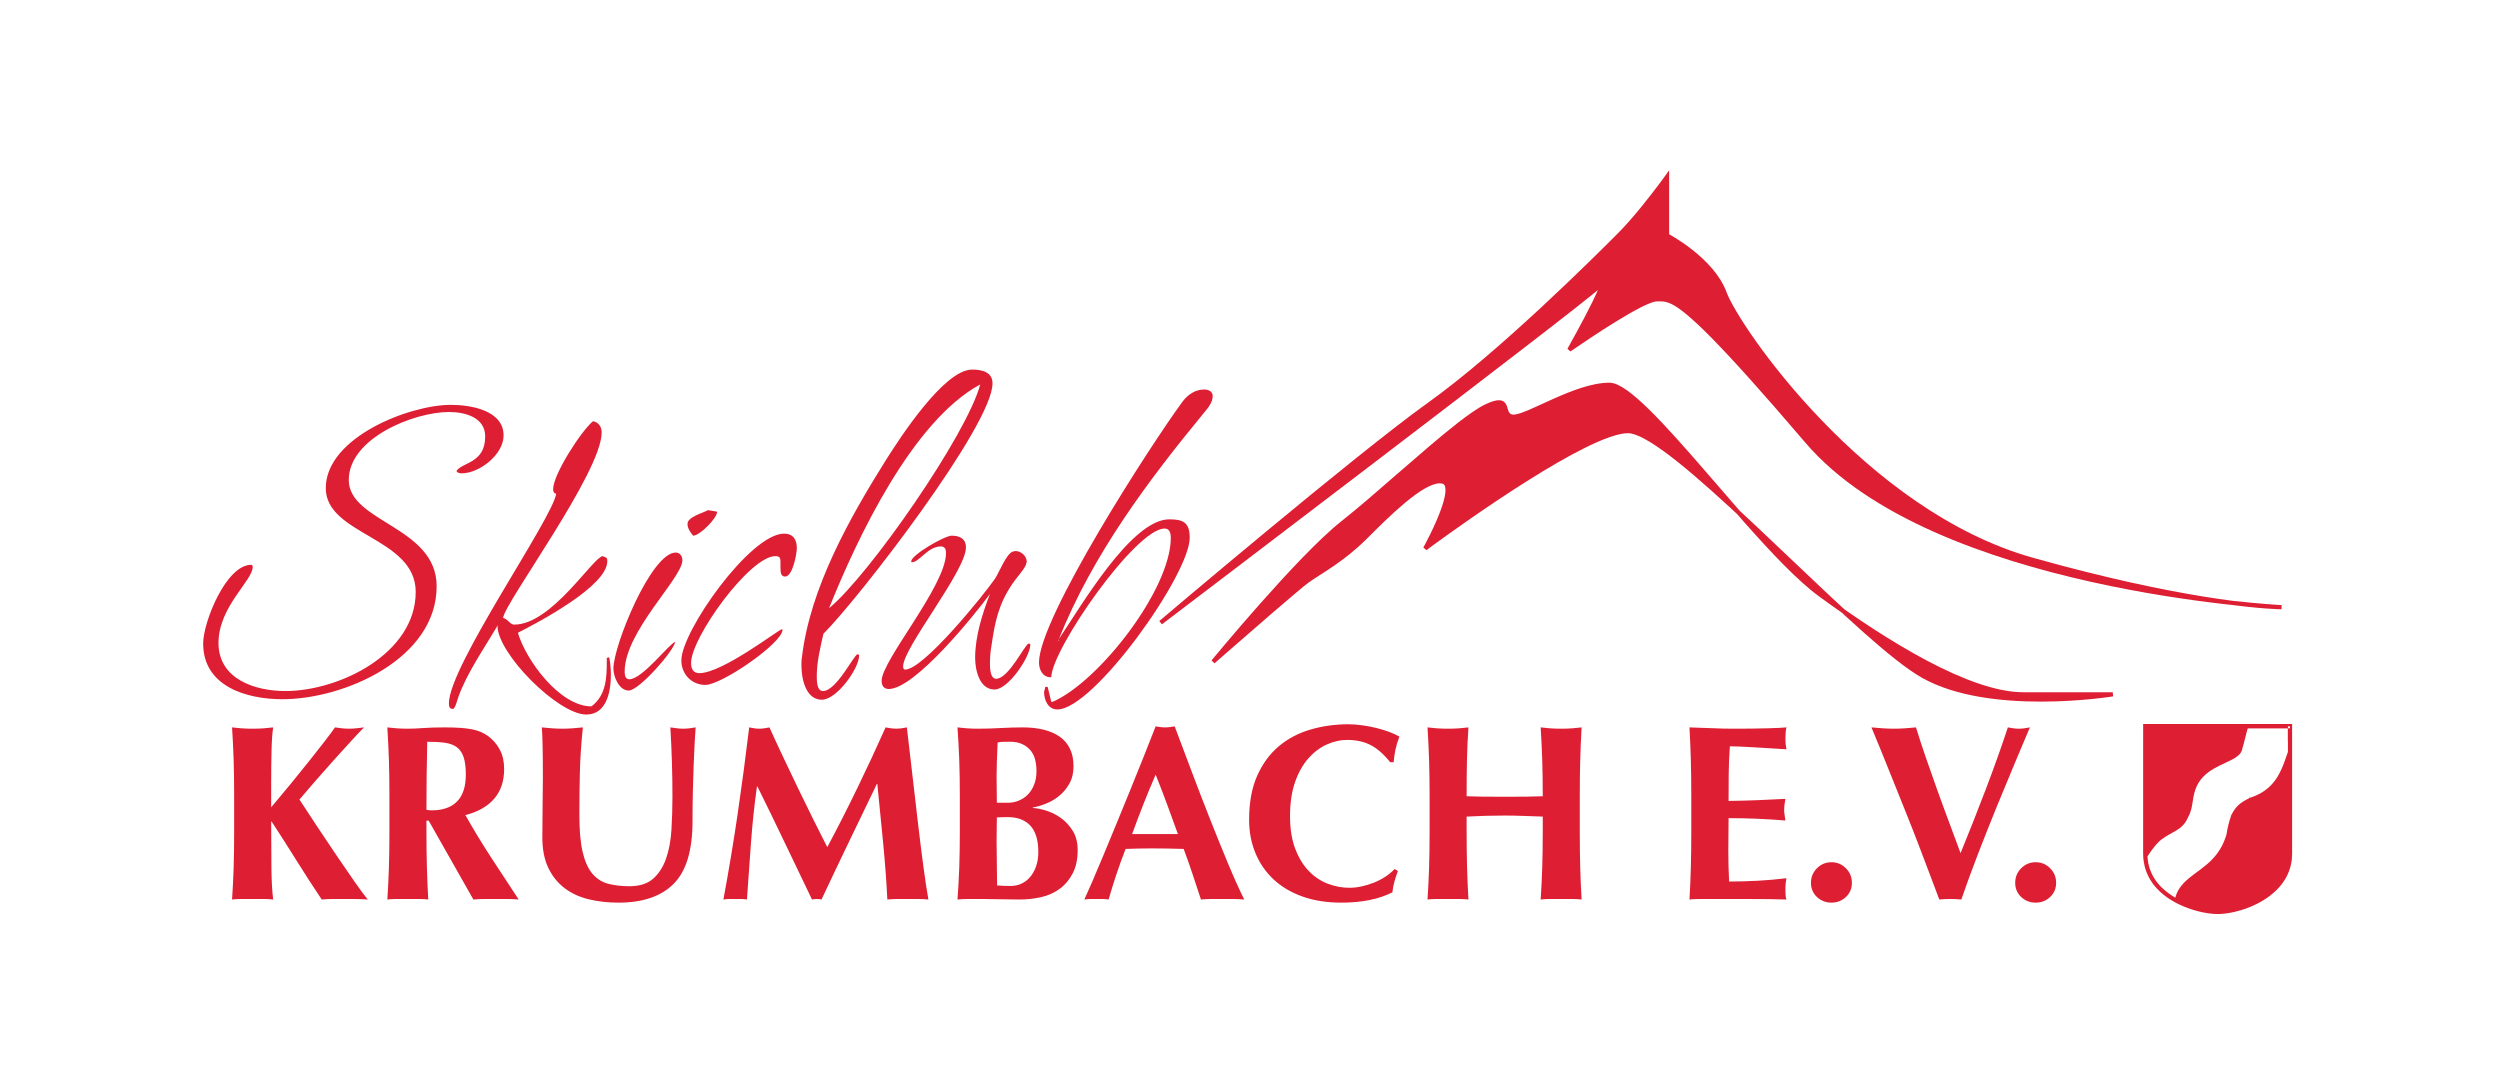 <?xml version="1.0" encoding="UTF-8" standalone="no"?>
<!DOCTYPE svg PUBLIC "-//W3C//DTD SVG 1.1//EN" "http://www.w3.org/Graphics/SVG/1.1/DTD/svg11.dtd">
<svg xmlns="http://www.w3.org/2000/svg" xmlns:xlink="http://www.w3.org/1999/xlink" xmlns:serif="http://www.serif.com/" width="184" height="80" viewBox="0 0 777 338" version="1.1" xml:space="preserve" style="fill-rule:evenodd;clip-rule:evenodd;stroke-linejoin:round;stroke-miterlimit:2;">
    <g id="ArtBoard1" transform="matrix(0.97,0,0,0.562,0,0)">
        <rect x="0" y="0" width="800" height="600" style="fill:none;"/>
        <g transform="matrix(1.338,-3.21535e-18,1.86285e-18,2.31,-126.692,-361.239)">
            <g>
                <path d="M372.616,305.511C372.616,305.511 419.722,265.561 436.984,253.231C454.246,240.901 477.304,217.843 482.479,212.667C487.664,207.484 493.954,198.726 493.954,198.726L493.954,212.785C493.954,212.785 504.799,218.463 507.76,226.6C510.721,234.735 541.052,279.123 581.497,290.472C621.944,301.812 641.176,301.812 641.176,301.812C641.176,301.812 557.828,297.627 527.488,262.114C497.158,226.6 495.187,228.075 491.479,228.075C487.79,228.075 470.518,240.162 470.518,240.162C470.518,240.162 481.004,221.541 477.43,225.114C473.848,228.696 372.616,305.511 372.616,305.511" style="fill:rgb(221,30,51);fill-rule:nonzero;"/>
                <path d="M372.616,305.511L372.94,305.899C372.94,305.899 373.678,305.269 374.992,304.153C384.244,296.35 422.206,264.399 437.272,253.635C454.598,241.26 477.656,218.203 482.84,213.019C488.068,207.79 494.35,199.032 494.359,199.023L493.954,198.726L493.45,198.726L493.45,213.091L493.72,213.235L493.837,213.289C494.414,213.613 497.122,215.124 500.012,217.492C502.9,219.868 505.96,223.089 507.292,226.77C508.066,228.903 510.523,233.196 514.438,238.705C526.156,255.201 550.834,282.372 581.362,290.95C621.844,302.307 641.132,302.317 641.176,302.317L641.204,301.317C641.204,301.317 639.908,301.255 637.576,301.066C629.413,300.428 608.56,298.33 586.456,292.526C564.352,286.72 541.006,277.188 527.866,261.79C513.862,245.391 505.897,236.869 500.992,232.423C498.535,230.2 496.844,228.994 495.512,228.328C494.18,227.661 493.19,227.562 492.316,227.571C492.028,227.571 491.758,227.58 491.479,227.58C490.894,227.58 490.192,227.796 489.337,228.13C486.367,229.317 481.624,232.216 477.583,234.825C473.542,237.436 470.239,239.748 470.239,239.748L470.518,240.162L470.96,240.406C470.96,240.406 472.876,237.003 474.784,233.385C475.747,231.576 476.702,229.713 477.43,228.183C477.79,227.419 478.096,226.734 478.312,226.177C478.42,225.898 478.501,225.654 478.564,225.438C478.627,225.222 478.672,225.042 478.672,224.845C478.672,224.736 478.664,224.61 478.574,224.449C478.528,224.377 478.448,224.286 478.348,224.233C478.258,224.179 478.15,224.161 478.06,224.161C477.799,224.179 477.673,224.269 477.53,224.368C477.385,224.467 477.242,224.593 477.07,224.764C476.89,224.953 476.278,225.466 475.342,226.222C468.322,231.901 442.556,251.638 418.562,269.934C406.556,279.088 395,287.881 386.432,294.388C382.156,297.645 378.628,300.328 376.162,302.192C373.706,304.062 372.32,305.115 372.31,305.115L372.616,305.511L372.922,305.917C372.922,305.917 398.23,286.71 423.98,267.054C436.858,257.226 449.854,247.291 459.844,239.587C464.848,235.734 469.096,232.441 472.202,229.993C473.758,228.769 475.036,227.76 475.972,226.996C476.918,226.231 477.52,225.735 477.781,225.475C477.926,225.33 478.042,225.231 478.105,225.178L478.168,225.141L478.06,224.916L478.06,225.16L478.168,225.141L478.06,224.916L478.06,224.764L477.872,225.114L478.06,225.16L478.06,224.764L477.872,225.114L478.06,224.773L477.682,224.907C477.7,224.953 477.764,225.052 477.872,225.114L478.06,224.773L477.682,224.907L477.934,224.817L477.673,224.854L477.682,224.907L477.934,224.817L477.673,224.854L477.736,224.845L477.673,224.845L477.673,224.854L477.736,224.845L477.673,224.845C477.673,224.863 477.656,224.989 477.601,225.16C477.422,225.817 476.846,227.122 476.098,228.634C474.982,230.92 473.479,233.736 472.255,235.986C471.643,237.111 471.104,238.093 470.708,238.795C470.32,239.497 470.086,239.911 470.086,239.92L470.806,240.567C470.806,240.567 471.076,240.388 471.553,240.054C473.228,238.903 477.466,236.014 481.687,233.421C483.794,232.117 485.89,230.902 487.654,230.002C488.536,229.561 489.337,229.192 489.994,228.949C490.66,228.696 491.191,228.571 491.479,228.58C491.776,228.58 492.056,228.571 492.316,228.571C493.117,228.571 493.855,228.634 495.061,229.227C496.862,230.119 499.642,232.278 504.583,237.282C509.515,242.295 516.616,250.144 527.11,262.437C542.428,280.347 570.932,290.265 595.6,295.765C620.278,301.264 641.14,302.317 641.15,302.317L641.176,301.812L641.176,301.317C641.176,301.317 640.888,301.317 640.294,301.291C636.1,301.138 616.984,299.906 581.632,289.986C561.544,284.361 543.904,270.484 530.936,256.984C524.446,250.243 519.127,243.592 515.248,238.128C511.378,232.674 508.93,228.364 508.228,226.429C506.69,222.208 503.17,218.716 500.056,216.249C496.933,213.783 494.198,212.352 494.18,212.343L493.954,212.785L494.449,212.785L494.449,197.179L493.54,198.438C493.54,198.438 493.154,198.979 492.488,199.878C490.48,202.579 485.98,208.464 482.128,212.308C476.962,217.483 453.896,240.541 436.687,252.825C419.389,265.182 372.302,305.126 372.292,305.134L372.922,305.917L372.616,305.511" style="fill:rgb(221,30,51);fill-rule:nonzero;"/>
                <path d="M385.194,314.885C385.194,314.885 405.787,289.855 416.267,281.592C426.749,273.331 443.889,256.931 450.548,253.725C457.205,250.52 453.753,256.192 457.205,256.192C460.657,256.192 472.002,248.547 480.141,248.547C488.278,248.547 515.158,287.511 530.696,298.856C546.233,310.2 566.211,322.69 579.278,322.69L600.735,322.69C600.735,322.69 571.634,327.463 555.357,318.338C539.08,309.214 495.43,259.644 484.578,259.644C473.73,259.644 435.996,287.757 435.996,287.757C435.996,287.757 444.382,272.714 440.189,271.729C435.996,270.741 427.243,279.497 421.694,285.045C416.145,290.595 410.656,293.424 407.759,295.526C404.861,297.632 385.194,314.885 385.194,314.885" style="fill:rgb(221,30,51);fill-rule:nonzero;"/>
                <path d="M385.194,314.885L385.58,315.203C385.581,315.201 385.9,314.813 386.483,314.114C388.523,311.665 393.769,305.425 399.648,298.899C405.522,292.376 412.044,285.556 416.577,281.984C421.838,277.838 428.743,271.672 435.167,266.142C438.378,263.377 441.468,260.772 444.164,258.664C446.857,256.556 449.169,254.941 450.765,254.175C452.197,253.482 453.127,253.239 453.658,253.243C453.893,253.244 454.045,253.285 454.155,253.339C454.341,253.433 454.464,253.591 454.589,253.88C454.776,254.307 454.871,254.949 455.184,255.555C455.344,255.858 455.577,256.158 455.921,256.369C456.264,256.582 456.695,256.692 457.205,256.692C457.727,256.69 458.317,256.555 459,256.339C461.373,255.58 464.9,253.754 468.743,252.116C472.578,250.477 476.715,249.042 480.141,249.047C480.958,249.036 482.22,249.585 483.724,250.652C486.366,252.511 489.778,255.866 493.587,259.994C499.306,266.188 505.942,274.127 512.426,281.451C518.914,288.778 525.237,295.488 530.401,299.26C538.182,304.941 547.076,310.911 555.679,315.468C564.286,320.023 572.588,323.184 579.278,323.19L600.735,323.19L600.735,322.69L600.654,322.197C600.653,322.197 600.188,322.273 599.329,322.39C596.754,322.739 590.692,323.438 583.516,323.437C574.371,323.442 563.414,322.29 555.602,317.903C551.609,315.667 545.83,310.869 539.293,304.947C529.479,296.063 517.918,284.644 507.786,275.439C502.719,270.836 498.01,266.786 494.04,263.875C492.055,262.42 490.255,261.248 488.675,260.432C487.093,259.619 485.737,259.148 484.578,259.144C483.116,259.146 481.303,259.605 479.202,260.383C471.867,263.11 461.025,269.844 451.974,275.907C442.929,281.968 435.702,287.353 435.697,287.356L435.996,287.757L436.433,288C436.437,287.993 437.784,285.577 439.135,282.606C439.81,281.119 440.487,279.494 440.999,277.954C441.509,276.411 441.861,274.962 441.863,273.774C441.862,273.179 441.776,272.64 441.531,272.18C441.291,271.719 440.851,271.364 440.304,271.242C440.042,271.18 439.771,271.152 439.492,271.152C438.237,271.157 436.846,271.708 435.342,272.572C430.848,275.171 425.292,280.746 421.34,284.691C415.843,290.189 410.423,292.98 407.465,295.122C406.707,295.673 404.944,297.14 402.687,299.059C395.927,304.804 384.865,314.509 384.864,314.51L385.194,314.885L385.524,315.261C385.527,315.259 386.752,314.184 388.641,312.533C391.474,310.057 395.792,306.296 399.672,302.955C401.612,301.286 403.442,299.721 404.922,298.477C406.399,297.234 407.536,296.304 408.053,295.93C410.89,293.868 416.447,291.001 422.047,285.398C424.675,282.771 428.016,279.432 431.232,276.762C432.839,275.427 434.415,274.261 435.842,273.438C437.266,272.612 438.545,272.146 439.492,272.152C439.703,272.152 439.896,272.173 440.075,272.215C440.366,272.291 440.513,272.413 440.65,272.654C440.783,272.895 440.864,273.279 440.863,273.774C440.866,274.763 440.546,276.151 440.05,277.638C439.308,279.874 438.183,282.351 437.245,284.261C436.776,285.216 436.354,286.031 436.05,286.606C435.745,287.181 435.56,287.513 435.559,287.514L436.295,288.158C436.296,288.157 436.882,287.72 437.933,286.953C441.613,284.266 450.969,277.545 460.579,271.502C465.383,268.48 470.252,265.629 474.496,263.54C478.732,261.446 482.381,260.133 484.578,260.144C485.748,260.133 487.582,260.861 489.808,262.219C497.637,266.962 510.417,279.105 522.97,291.039C529.251,297.007 535.484,302.928 541.044,307.86C546.607,312.795 551.484,316.738 555.113,318.775C563.209,323.305 574.287,324.434 583.516,324.437C593.17,324.437 600.799,323.186 600.816,323.184L600.735,322.19L579.278,322.19C572.901,322.197 564.681,319.111 556.148,314.585C547.611,310.062 538.747,304.115 530.991,298.454C523.314,292.855 512.696,280.278 503.021,269.119C498.179,263.537 493.566,258.306 489.638,254.455C487.673,252.529 485.88,250.948 484.3,249.835C482.715,248.727 481.357,248.058 480.141,248.047C475.919,248.054 471.017,249.998 466.712,251.913C464.562,252.872 462.565,253.827 460.904,254.537C460.074,254.892 459.328,255.186 458.696,255.387C458.066,255.589 457.546,255.693 457.205,255.692C456.634,255.682 456.417,255.538 456.229,255.329C456.089,255.167 455.978,254.926 455.882,254.632C455.732,254.192 455.632,253.654 455.342,253.154C455.196,252.905 454.988,252.664 454.698,252.497C454.409,252.328 454.057,252.243 453.658,252.243C452.853,252.248 451.831,252.555 450.331,253.274C448.597,254.111 446.269,255.749 443.548,257.876C435.4,264.251 423.792,275.025 415.958,281.199C410.659,285.379 402.895,293.705 396.426,301.006C389.961,308.304 384.81,314.565 384.808,314.567L385.524,315.261L385.194,314.885" style="fill:rgb(221,30,51);fill-rule:nonzero;"/>
            </g>
            <g transform="matrix(0.77,1.0726e-18,-1.0726e-18,0.77,90.138,155.936)">
                <path d="M718.887,225.867L718.924,225.867L718.924,266.167C718.923,267.31 718.805,268.452 718.557,269.568C718.25,270.949 717.744,272.283 717.065,273.524C716.45,274.647 715.695,275.691 714.841,276.644C713.991,277.593 713.043,278.451 712.031,279.224C710.757,280.196 709.383,281.032 707.952,281.751C706.827,282.315 705.666,282.807 704.481,283.229C703.377,283.621 702.251,283.953 701.11,284.22C700.21,284.431 699.3,284.601 698.384,284.722C697.603,284.825 696.817,284.893 696.029,284.911C694.993,284.934 693.958,284.846 692.933,284.701C691.745,284.534 690.567,284.288 689.408,283.981C688.458,283.729 687.519,283.436 686.595,283.101C684.623,282.387 682.713,281.482 680.944,280.353C679.491,279.425 678.133,278.341 676.951,277.084C675.957,276.028 675.089,274.85 674.406,273.57C674.306,273.382 674.209,273.191 674.117,272.999C673.595,271.927 673.187,270.769 672.922,269.525C672.955,269.652 672.99,269.778 673.025,269.903C672.956,269.61 672.896,269.316 672.845,269.019L672.824,269.025C672.657,268.094 672.568,267.116 672.569,266.092C672.569,251.149 672.577,226.442 672.577,226.442L672.577,225.795L718.887,225.795L718.887,225.867ZM706.037,227.165L705.121,227.165C704.612,228.767 704.205,230.844 703.422,233.531L703.413,233.56L703.406,233.592C703.206,234.651 702.513,235.433 701.379,236.19C699.688,237.318 697.118,238.219 694.679,239.621C692.242,241.021 689.897,242.992 688.792,246.291C688.224,247.982 688.085,249.421 687.853,250.792C687.62,252.17 687.307,253.492 686.408,255.114L686.396,255.134L686.386,255.156C685.514,257.029 684.39,257.983 682.997,258.85C681.609,259.712 679.943,260.438 678.22,261.759C677.314,262.459 676.329,263.591 675.375,264.868C674.868,265.55 674.374,266.271 673.923,266.985C674.072,269.917 675.012,272.356 676.443,274.412C677.887,276.483 679.841,278.157 681.996,279.48L682.01,279.432L682.015,279.415L682.084,279.457L682.147,279.494L682.11,279.549L682.312,279.67C682.386,279.713 682.46,279.757 682.533,279.8L682.574,279.823C683.093,277.911 684.025,276.489 685.224,275.231C687.14,273.219 689.779,271.684 692.303,269.547C694.698,267.52 696.972,264.908 698.299,260.83C698.37,260.613 698.438,260.393 698.503,260.168L698.514,260.126L698.521,260.083C698.853,257.892 699.277,256.268 699.996,254.163C700.724,252.682 701.451,251.712 702.339,250.92C703.226,250.129 704.298,249.505 705.727,248.79C710.623,247.248 713.285,244.381 714.971,241.173C716.115,239.008 716.852,236.695 717.626,234.477L717.626,231.07L717.589,231.07L717.589,227.165L709.524,227.165L706.037,227.171L706.037,227.165ZM699.996,254.163L700.011,254.119L699.398,253.909L699.981,254.193L699.996,254.163ZM705.727,248.79L705.766,248.77L705.475,248.19L705.67,248.808L705.727,248.79ZM718.238,226.516L717.626,226.516L717.626,227.153C717.83,227.153 718.035,227.153 718.24,227.152L718.238,226.516Z" style="fill:rgb(221,30,51);fill-rule:nonzero;"/>
            </g>
            <g transform="matrix(0.77,1.0726e-18,-1.0726e-18,0.77,90.138,155.936)">
                <path d="M188.858,280.316C185.972,279.616 183.463,278.447 181.331,276.812C179.199,275.178 177.52,273.074 176.299,270.504C175.078,267.934 174.466,264.806 174.466,261.119C174.466,259.044 174.479,257.186 174.507,255.551C174.534,253.917 174.547,252.397 174.547,250.995C174.547,249.594 174.56,248.245 174.588,246.947C174.614,245.649 174.629,244.297 174.629,242.895C174.629,238.69 174.6,235.289 174.547,232.693C174.492,230.097 174.412,228.15 174.304,226.852C175.342,226.961 176.407,227.055 177.497,227.137C178.587,227.217 179.65,227.259 180.69,227.259C181.729,227.259 182.793,227.217 183.883,227.137C184.973,227.055 186.037,226.961 187.076,226.852C186.556,231.892 186.244,236.581 186.14,240.919C186.037,245.257 185.986,249.659 185.986,254.127C185.986,258.854 186.323,262.673 187,265.582C187.677,268.491 188.678,270.737 190.004,272.321C191.332,273.906 192.959,274.958 194.884,275.478C196.81,275.997 199.048,276.258 201.598,276.258C204.72,276.258 207.166,275.479 208.936,273.92C210.706,272.361 212.046,270.283 212.955,267.686C213.865,265.089 214.426,262.115 214.634,258.763C214.841,255.412 214.947,251.919 214.947,248.282C214.947,244.697 214.892,241.126 214.784,237.567C214.675,234.01 214.513,230.438 214.298,226.852C215.026,226.961 215.727,227.055 216.402,227.137C217.077,227.217 217.7,227.259 218.272,227.259C218.946,227.259 219.595,227.217 220.219,227.137C220.842,227.055 221.491,226.961 222.167,226.852C222.067,227.996 221.966,229.528 221.867,231.447C221.767,233.37 221.667,235.589 221.568,238.106C221.468,240.624 221.379,243.402 221.305,246.439C221.23,249.476 221.194,252.682 221.194,256.057C221.194,265.092 219.243,271.569 215.342,275.489C211.442,279.408 205.722,281.368 198.18,281.368C194.852,281.368 191.744,281.017 188.858,280.316ZM571.073,270.669C572.315,269.419 573.818,268.794 575.578,268.794C577.338,268.794 578.84,269.419 580.082,270.669C581.324,271.918 581.946,273.428 581.946,275.197C581.946,276.968 581.324,278.44 580.082,279.612C578.84,280.781 577.338,281.368 575.578,281.368C573.818,281.368 572.315,280.781 571.073,279.612C569.831,278.44 569.21,276.968 569.21,275.197C569.21,273.428 569.831,271.918 571.073,270.669ZM634.622,270.669C635.864,269.419 637.368,268.794 639.128,268.794C640.888,268.794 642.389,269.419 643.632,270.669C644.874,271.918 645.495,273.428 645.495,275.197C645.495,276.968 644.874,278.44 643.632,279.612C642.389,280.781 640.888,281.368 639.128,281.368C637.368,281.368 635.864,280.781 634.622,279.612C633.38,278.44 632.76,276.968 632.76,275.197C632.76,273.428 633.38,271.918 634.622,270.669ZM439.36,237.678L438.27,237.678C436.297,235.185 434.271,233.409 432.194,232.344C430.118,231.279 427.678,230.746 424.875,230.746C422.797,230.746 420.707,231.212 418.605,232.146C416.503,233.079 414.595,234.503 412.88,236.419C411.167,238.336 409.779,240.782 408.715,243.761C407.649,246.74 407.118,250.301 407.118,254.445C407.118,258.434 407.663,261.84 408.754,264.663C409.844,267.486 411.257,269.79 412.997,271.577C414.736,273.364 416.71,274.672 418.917,275.501C421.122,276.329 423.342,276.744 425.576,276.744C426.82,276.744 428.092,276.602 429.39,276.315C430.688,276.03 431.96,275.641 433.208,275.147C434.454,274.653 435.635,274.043 436.75,273.316C437.865,272.589 438.838,271.785 439.67,270.903L440.683,271.525C440.267,272.616 439.905,273.719 439.594,274.835C439.281,275.951 439.073,277.059 438.971,278.154C434.765,280.297 429.469,281.368 423.083,281.368C418.565,281.368 414.528,280.732 410.975,279.461C407.419,278.192 404.412,276.402 401.952,274.093C399.494,271.782 397.617,269.046 396.323,265.88C395.029,262.717 394.382,259.292 394.382,255.608C394.382,250.212 395.222,245.634 396.906,241.871C398.588,238.111 400.84,235.049 403.663,232.689C406.485,230.33 409.765,228.605 413.503,227.514C417.241,226.424 421.161,225.879 425.264,225.879C426.614,225.879 428.04,225.984 429.546,226.193C431.052,226.402 432.507,226.677 433.909,227.017C435.31,227.359 436.646,227.764 437.919,228.235C439.19,228.706 440.267,229.203 441.151,229.726C440.631,231.029 440.228,232.344 439.943,233.667C439.657,234.992 439.464,236.329 439.36,237.678ZM90.165,270.731C90.217,274.784 90.399,278.005 90.711,280.394C89.826,280.285 88.864,280.232 87.825,280.232L80.805,280.232C79.765,280.232 78.803,280.285 77.919,280.394C78.134,277.174 78.297,273.886 78.406,270.535C78.513,267.183 78.568,263.352 78.568,259.04L78.568,248.441C78.568,244.129 78.513,240.297 78.406,236.945C78.297,233.594 78.134,230.231 77.919,226.852C78.803,226.961 79.765,227.055 80.805,227.137C81.845,227.217 83.015,227.259 84.315,227.259C85.616,227.259 86.786,227.217 87.825,227.137C88.864,227.055 89.826,226.961 90.711,226.852C90.451,228.411 90.283,230.75 90.204,233.867C90.126,236.986 90.088,240.44 90.088,244.232L90.088,251.714C91.852,249.637 93.747,247.365 95.773,244.894C97.798,242.427 99.745,240.024 101.614,237.687C103.482,235.349 105.17,233.206 106.676,231.256C108.182,229.308 109.272,227.84 109.948,226.852C110.674,226.961 111.4,227.055 112.128,227.137C112.854,227.217 113.581,227.259 114.308,227.259C115.034,227.259 115.775,227.217 116.528,227.137C117.281,227.055 118.099,226.961 118.983,226.852C118.099,227.736 116.749,229.164 114.931,231.14C113.113,233.114 111.18,235.244 109.129,237.531C107.078,239.817 105.118,242.038 103.25,244.193C101.38,246.351 99.926,248.051 98.888,249.298C100.549,251.844 102.392,254.65 104.417,257.715C106.442,260.782 108.453,263.781 110.452,266.717C112.451,269.654 114.307,272.354 116.021,274.822C117.735,277.29 119.11,279.147 120.15,280.394C118.644,280.285 117.294,280.232 116.1,280.232L109.208,280.232C108.091,280.232 106.961,280.285 105.819,280.394C103.171,276.446 100.575,272.432 98.031,268.354C95.487,264.275 92.892,260.209 90.244,256.156L90.088,256.156C90.088,261.819 90.113,266.678 90.165,270.731ZM138.402,255.862L138.402,259.055C138.402,263.365 138.449,267.194 138.545,270.543C138.638,273.891 138.78,277.176 138.97,280.394C138.089,280.285 137.131,280.232 136.097,280.232L129.107,280.232C128.071,280.232 127.113,280.285 126.233,280.394C126.449,277.174 126.611,273.886 126.72,270.535C126.828,267.183 126.882,263.352 126.882,259.04L126.882,248.441C126.882,244.129 126.828,240.297 126.72,236.945C126.611,233.594 126.449,230.231 126.233,226.852C127.116,226.961 128.075,227.055 129.113,227.137C130.151,227.217 131.317,227.259 132.614,227.259C134.015,227.259 135.611,227.191 137.401,227.055C139.191,226.921 141.409,226.852 144.056,226.852C146.026,226.852 147.712,226.904 149.113,227.008C150.513,227.112 151.72,227.268 152.732,227.477C153.743,227.685 154.625,227.958 155.378,228.295C156.13,228.632 156.844,229.036 157.519,229.503C159.075,230.647 160.307,232.063 161.214,233.751C162.122,235.439 162.577,237.453 162.577,239.791C162.577,243.583 161.538,246.675 159.464,249.065C157.389,251.456 154.406,253.144 150.515,254.131C153.007,258.547 155.681,262.951 158.536,267.341C161.39,271.732 164.246,276.082 167.103,280.394C165.909,280.285 164.741,280.232 163.598,280.232L156.55,280.232C155.381,280.232 154.201,280.285 153.007,280.394L139.1,255.862L138.402,255.862ZM623.624,246.064C626.169,239.387 628.453,232.984 630.478,226.852C631.776,227.124 632.918,227.259 633.905,227.259C634.89,227.259 636.033,227.124 637.331,226.852C636.033,229.918 634.476,233.607 632.658,237.919C630.84,242.232 628.945,246.804 626.973,251.636C625,256.467 623.053,261.379 621.132,266.366C619.21,271.354 617.498,276.03 615.992,280.394C614.953,280.285 613.81,280.232 612.566,280.232C611.318,280.232 610.176,280.285 609.139,280.394C608.36,278.316 607.413,275.797 606.296,272.835C605.18,269.874 603.986,266.73 602.713,263.404C601.441,260.079 600.105,256.676 598.703,253.195C597.301,249.714 595.951,246.351 594.653,243.103C593.355,239.856 592.135,236.83 590.993,234.023C589.85,231.216 588.864,228.828 588.034,226.852C589.228,226.961 590.408,227.055 591.576,227.137C592.745,227.217 593.899,227.259 595.043,227.259C596.185,227.259 597.327,227.217 598.47,227.137C599.612,227.055 600.754,226.961 601.896,226.852C602.779,229.762 603.778,232.828 604.895,236.049C606.01,239.27 607.166,242.557 608.36,245.908C609.554,249.259 610.786,252.625 612.059,256.001C613.331,259.379 614.565,262.703 615.759,265.976C618.458,259.379 621.08,252.741 623.624,246.064ZM392.87,280.394C391.624,280.285 390.443,280.232 389.328,280.232L382.707,280.232C381.591,280.232 380.487,280.285 379.398,280.394C378.566,277.849 377.71,275.253 376.827,272.604C375.945,269.955 375.011,267.305 374.025,264.656C372.363,264.603 370.701,264.563 369.041,264.534C367.379,264.508 365.718,264.494 364.056,264.494C362.705,264.494 361.355,264.508 360.005,264.534C358.655,264.563 357.305,264.603 355.957,264.656C354.917,267.305 353.957,269.955 353.074,272.604C352.193,275.253 351.387,277.849 350.661,280.394C350.037,280.285 349.428,280.232 348.831,280.232L345.13,280.232C344.507,280.232 343.832,280.285 343.107,280.394C343.729,279.046 344.559,277.178 345.599,274.791C346.636,272.404 347.778,269.705 349.024,266.694C350.27,263.685 351.607,260.455 353.035,257.003C354.463,253.552 355.891,250.063 357.32,246.534C358.746,243.004 360.148,239.529 361.525,236.103C362.901,232.678 364.159,229.486 365.302,226.528C365.822,226.614 366.313,226.69 366.782,226.755C367.248,226.821 367.741,226.852 368.26,226.852C368.781,226.852 369.274,226.821 369.741,226.755C370.207,226.69 370.701,226.614 371.221,226.528C372.881,230.94 374.66,235.662 376.555,240.695C378.45,245.73 380.358,250.673 382.279,255.525C384.201,260.377 386.069,264.982 387.887,269.341C389.704,273.701 391.365,277.386 392.87,280.394ZM479.831,254.394C477.856,254.313 475.883,254.272 473.909,254.272C471.934,254.272 469.96,254.301 467.987,254.354C466.012,254.409 464.039,254.489 462.064,254.597L462.064,259.04C462.064,263.352 462.111,267.183 462.206,270.535C462.301,273.886 462.442,277.174 462.633,280.394C461.752,280.285 460.794,280.232 459.759,280.232L452.77,280.232C451.734,280.232 450.776,280.285 449.896,280.394C450.111,277.174 450.274,273.886 450.383,270.535C450.49,267.183 450.545,263.352 450.545,259.04L450.545,248.441C450.545,244.129 450.49,240.297 450.383,236.945C450.274,233.594 450.111,230.231 449.896,226.852C450.776,226.961 451.734,227.055 452.77,227.137C453.804,227.217 454.968,227.259 456.264,227.259C457.558,227.259 458.723,227.217 459.759,227.137C460.794,227.055 461.752,226.961 462.633,226.852C462.395,230.228 462.242,233.564 462.171,236.86C462.099,240.157 462.064,243.96 462.064,248.269C463.414,248.324 465.038,248.364 466.934,248.391C468.831,248.419 471.18,248.431 473.986,248.431C476.791,248.431 479.076,248.419 480.844,248.391C482.609,248.364 484.246,248.324 485.753,248.269C485.753,243.96 485.698,240.157 485.59,236.86C485.481,233.564 485.319,230.228 485.104,226.852C485.984,226.961 486.942,227.055 487.977,227.137C489.012,227.217 490.176,227.259 491.472,227.259C492.766,227.259 493.931,227.217 494.967,227.137C496.002,227.055 496.959,226.961 497.841,226.852C497.65,230.23 497.508,233.592 497.414,236.942C497.319,240.292 497.272,244.122 497.272,248.431L497.272,259.033C497.272,263.348 497.319,267.181 497.414,270.532C497.508,273.885 497.65,277.173 497.841,280.394C496.959,280.285 496.002,280.232 494.967,280.232L487.977,280.232C486.942,280.232 485.984,280.285 485.104,280.394C485.319,277.174 485.481,273.886 485.59,270.535C485.698,267.183 485.753,263.352 485.753,259.04L485.753,254.597C483.778,254.544 481.804,254.475 479.831,254.394ZM304.188,236.945C304.066,233.594 303.884,230.231 303.64,226.852C304.522,226.961 305.481,227.055 306.519,227.137C307.556,227.217 308.723,227.259 310.02,227.259C312.25,227.259 314.584,227.191 317.023,227.055C319.46,226.921 321.794,226.852 324.024,226.852C326.358,226.852 328.485,227.087 330.403,227.553C332.323,228.021 333.983,228.736 335.384,229.696C336.783,230.658 337.86,231.905 338.613,233.436C339.365,234.969 339.741,236.799 339.741,238.929C339.741,241.058 339.299,242.89 338.416,244.422C337.535,245.955 336.457,247.227 335.184,248.241C333.912,249.253 332.535,250.045 331.054,250.616C329.574,251.187 328.238,251.576 327.044,251.784L327.044,251.92C328.236,251.974 329.635,252.246 331.242,252.739C332.849,253.234 334.378,254.001 335.829,255.041C337.28,256.082 338.512,257.421 339.523,259.059C340.533,260.696 341.039,262.686 341.039,265.026C341.039,267.835 340.533,270.227 339.523,272.203C338.512,274.18 337.163,275.792 335.48,277.04C333.795,278.289 331.864,279.16 329.687,279.654C327.509,280.149 325.256,280.394 322.923,280.394C320.849,280.394 318.918,280.367 317.13,280.314C315.342,280.259 313.463,280.232 311.493,280.232L307.179,280.232C305.7,280.232 304.522,280.285 303.64,280.394C303.884,277.174 304.066,273.886 304.188,270.535C304.31,267.183 304.371,263.352 304.371,259.04L304.371,248.441C304.371,244.129 304.31,240.297 304.188,236.945ZM239.371,262.938C238.954,268.756 238.54,274.577 238.126,280.394C237.502,280.285 236.879,280.232 236.256,280.232L232.634,280.232C232.037,280.232 231.428,280.285 230.804,280.394C232.464,271.458 233.945,262.574 235.243,253.742C236.541,244.909 237.735,235.946 238.827,226.852C239.397,226.961 239.929,227.055 240.422,227.137C240.915,227.217 241.447,227.259 242.02,227.259C242.486,227.259 242.979,227.217 243.498,227.137C244.019,227.055 244.564,226.961 245.134,226.852C246.536,229.97 248.002,233.14 249.534,236.36C251.064,239.583 252.597,242.79 254.129,245.986C255.659,249.182 257.192,252.312 258.724,255.378C260.255,258.443 261.722,261.353 263.124,264.106C266.239,258.288 269.341,252.196 272.43,245.83C275.52,239.466 278.467,233.14 281.271,226.852C282.569,227.124 283.684,227.259 284.618,227.259C285.501,227.259 286.593,227.124 287.891,226.852C288.408,231.321 288.967,236.128 289.564,241.271C290.161,246.414 290.745,251.441 291.316,256.352C291.887,261.262 292.458,265.847 293.031,270.107C293.6,274.368 294.12,277.797 294.588,280.394C293.549,280.285 292.497,280.232 291.433,280.232L285.086,280.232C283.997,280.232 282.906,280.285 281.816,280.394C281.555,275.043 281.127,269.25 280.53,263.014C279.933,256.781 279.323,250.598 278.7,244.466L278.544,244.466C275.584,250.598 272.677,256.626 269.823,262.547C266.966,268.471 264.137,274.42 261.334,280.394C261.073,280.34 260.826,280.3 260.593,280.272C260.36,280.245 260.112,280.232 259.854,280.232C259.593,280.232 259.345,280.245 259.113,280.272C258.879,280.3 258.633,280.34 258.373,280.394C255.57,274.577 252.779,268.756 250.001,262.938C247.222,257.118 244.355,251.22 241.396,245.245L241.24,245.245C240.408,251.22 239.786,257.118 239.371,262.938ZM531.832,236.945C531.738,233.594 531.595,230.231 531.407,226.852C533.749,226.907 536.066,226.989 538.357,227.097C540.648,227.206 542.964,227.259 545.304,227.259C549.146,227.259 552.56,227.217 555.545,227.137C558.529,227.055 560.541,226.961 561.581,226.852C561.373,227.69 561.269,228.785 561.269,230.141C561.269,230.979 561.294,231.632 561.346,232.1C561.398,232.57 561.477,233.093 561.581,233.667C560.075,233.563 558.425,233.459 556.634,233.355C554.844,233.252 553.105,233.148 551.418,233.044C549.729,232.939 548.21,232.862 546.86,232.81C545.511,232.76 544.551,232.732 543.98,232.732C543.763,235.591 543.643,238.424 543.615,241.23C543.588,244.038 543.575,246.871 543.575,249.729C546.95,249.676 550,249.596 552.726,249.487C555.45,249.379 558.294,249.243 561.254,249.08C561.098,249.968 560.994,250.647 560.942,251.116C560.89,251.587 560.864,252.083 560.864,252.604C560.864,253.022 560.903,253.452 560.981,253.896C561.059,254.34 561.15,254.98 561.254,255.814C555.334,255.328 549.441,255.084 543.575,255.084C543.575,256.746 543.561,258.409 543.535,260.07C543.506,261.733 543.493,263.395 543.493,265.057C543.493,268.433 543.575,271.681 543.737,274.797C546.696,274.797 549.655,274.718 552.616,274.56C555.574,274.403 558.56,274.139 561.572,273.771C561.468,274.342 561.389,274.861 561.337,275.33C561.285,275.797 561.26,276.446 561.26,277.278C561.26,278.108 561.285,278.757 561.337,279.226C561.389,279.693 561.468,280.083 561.572,280.394C560.17,280.34 558.444,280.3 556.393,280.272C554.342,280.245 551.525,280.232 547.943,280.232L535.582,280.232C534.41,280.232 533.528,280.245 532.929,280.272C532.331,280.3 531.822,280.34 531.407,280.394C531.595,277.174 531.738,273.886 531.832,270.535C531.926,267.183 531.974,263.352 531.974,259.04L531.974,248.441C531.974,244.129 531.926,240.297 531.832,236.945ZM326.342,257.446C324.709,255.655 322.34,254.759 319.232,254.759C318.506,254.759 317.884,254.773 317.368,254.799C316.849,254.828 316.357,254.841 315.891,254.841C315.891,255.93 315.876,257.06 315.85,258.227C315.822,259.394 315.809,260.783 315.809,262.391C315.809,263.637 315.822,264.908 315.85,266.205C315.876,267.503 315.891,268.775 315.891,270.02C315.891,271.265 315.904,272.408 315.931,273.446C315.958,274.483 315.971,275.34 315.971,276.014C316.697,276.068 317.369,276.108 317.991,276.136C318.611,276.163 319.364,276.176 320.244,276.176C321.382,276.176 322.47,275.942 323.506,275.475C324.542,275.009 325.448,274.32 326.225,273.411C327.001,272.504 327.623,271.399 328.089,270.101C328.556,268.803 328.789,267.298 328.789,265.584C328.789,261.95 327.972,259.237 326.342,257.446ZM365.302,241.551C363.951,244.658 362.68,247.725 361.486,250.754C360.292,253.782 359.123,256.875 357.982,260.033L372.234,260.033C371.09,256.875 369.961,253.782 368.846,250.754C367.728,247.725 366.547,244.658 365.302,241.551ZM149.955,236.066C149.489,234.716 148.779,233.69 147.824,232.989C146.869,232.288 145.629,231.834 144.106,231.626C142.583,231.419 140.762,231.315 138.646,231.315C138.484,238.376 138.402,245.436 138.402,252.497C138.711,252.55 139.009,252.589 139.294,252.615C139.576,252.64 139.849,252.652 140.109,252.652C143.518,252.652 146.127,251.731 147.938,249.888C149.746,248.045 150.652,245.255 150.652,241.516C150.652,239.231 150.419,237.415 149.955,236.066ZM327.796,236.878C327.512,235.762 327.034,234.803 326.362,233.999C325.69,233.196 324.836,232.547 323.803,232.054C322.771,231.562 321.479,231.315 319.93,231.315C318.793,231.315 318.005,231.328 317.566,231.354C317.128,231.378 316.65,231.443 316.133,231.547C316.024,233.467 315.944,235.413 315.891,237.383C315.836,239.355 315.809,241.014 315.809,242.362C315.809,243.763 315.822,245.099 315.85,246.369C315.876,247.64 315.891,248.948 315.891,250.298L319.38,250.298C320.465,250.298 321.538,250.09 322.599,249.675C323.658,249.261 324.603,248.651 325.428,247.847C326.255,247.044 326.929,246.019 327.445,244.774C327.963,243.529 328.222,242.078 328.222,240.416C328.222,239.172 328.079,237.993 327.796,236.878Z" style="fill:rgb(221,30,51);fill-rule:nonzero;"/>
            </g>
            <g transform="matrix(0.77,1.0726e-18,-1.0726e-18,0.77,90.138,148.231)">
                <path d="M188.157,232.863C179.414,232.863 160.496,213.945 160.496,205.201L160.336,205.201L160.336,205.52C156.202,212.515 150.956,219.986 148.254,227.618C148.095,228.095 147.301,231.115 146.665,231.115C145.551,231.115 145.393,230.321 145.393,229.367C145.393,217.761 177.506,172.134 178.778,164.185C177.983,164.027 177.824,163.39 177.824,162.754C177.824,158.144 186.567,144.631 190.224,141.61C191.973,141.928 192.926,143.359 192.926,145.108C192.926,157.507 162.721,198.048 162.244,202.816C163.833,203.136 164.311,204.884 165.741,204.884C177.348,204.884 190.224,183.898 193.246,183.58L194.358,184.058C194.676,184.375 194.676,184.694 194.676,185.17C194.676,192.961 173.054,204.248 166.855,207.427C169.398,216.013 179.891,230.321 189.747,230.321C194.358,226.823 194.516,221.418 194.516,216.171L194.516,215.217L194.676,215.217C194.834,215.217 194.834,215.058 194.994,215.058C195.152,215.058 195.152,215.217 195.312,215.217C195.629,216.966 195.788,218.715 195.788,220.622C195.788,225.55 194.516,232.863 188.157,232.863ZM332.819,221.258L332.661,221.258C330.117,221.258 329.004,218.875 329.004,216.649C329.004,202.816 363.82,148.924 373.517,135.728C375.107,133.502 377.492,131.753 380.354,131.753C381.626,131.753 383.056,132.23 383.056,133.82C383.056,135.568 381.784,137.318 380.672,138.59C362.878,160.163 345.708,183.139 335.189,209.371C335.086,209.522 334.985,209.67 334.887,209.812L334.887,210.129C334.986,209.877 335.087,209.625 335.189,209.371C341.747,199.716 357.648,172.134 369.543,172.134C373.835,172.134 375.902,173.088 375.902,177.858C375.902,189.303 346.014,231.273 334.727,231.273C331.865,231.273 330.593,228.413 330.593,225.869C330.593,225.392 330.912,224.915 330.912,224.438L330.912,224.28L331.707,224.28L332.819,228.889L333.297,228.889C347.764,222.53 370.019,193.915 370.019,177.858C370.019,176.585 369.703,174.997 368.112,174.997C359.05,174.997 332.979,212.515 332.819,221.258ZM261.918,207.745C260.964,212.037 259.852,216.489 259.852,220.94C259.852,222.212 259.852,225.55 261.758,225.55C266.051,225.55 271.456,214.105 272.569,214.105C272.728,214.105 273.047,214.263 273.047,214.423C273.047,218.556 266.051,228.253 261.442,228.253C256.353,228.253 255.081,221.577 255.081,217.602C255.081,216.807 255.081,215.853 255.241,215.058C257.784,193.437 270.025,171.816 281.472,153.534C285.605,147.014 299.436,125.553 308.179,125.553C311.041,125.553 314.54,126.189 314.54,129.847C314.54,142.882 273.047,196.617 261.918,207.745ZM149.367,157.825C148.891,157.825 147.777,157.667 147.777,157.031C149.685,154.328 156.68,154.647 156.68,146.38C156.68,140.338 150.321,138.749 145.393,138.749C134.582,138.749 114.233,146.857 114.233,159.893C114.233,173.088 141.577,174.36 141.577,192.961C141.577,215.535 112.802,228.095 93.566,228.095C82.437,228.095 68.924,224.12 68.924,210.767C68.924,204.088 76.078,186.283 83.868,186.283C84.186,186.283 84.345,186.601 84.345,186.919C84.345,191.211 73.694,199.32 73.694,210.607C73.694,221.894 85.14,225.55 94.52,225.55C111.212,225.55 135.06,213.945 135.06,194.709C135.06,177.699 107.079,177.063 107.079,162.436C107.079,146.698 132.993,136.523 146.029,136.523C151.911,136.523 162.403,138.112 162.403,146.061C162.403,151.943 154.932,157.825 149.367,157.825ZM200.078,219.51C200.078,220.464 200.238,221.894 201.51,221.894C205.643,221.894 214.069,210.607 215.817,210.289C215.181,213.309 204.53,225.392 201.35,225.392C198.33,225.392 196.581,221.099 196.581,218.556C196.581,211.402 208.345,182.468 215.976,182.468C217.248,182.468 218.043,183.58 218.043,184.854C218.043,190.417 200.078,206.951 200.078,219.51ZM315.174,225.074C310.405,225.074 309.133,218.875 309.133,215.217C309.133,208.541 311.359,201.546 313.744,195.345C308.975,201.864 290.374,224.915 282.266,224.915C280.676,224.915 280.04,223.802 280.04,222.372C280.04,216.013 300.072,192.802 300.072,182.627C300.072,181.514 299.754,180.56 298.482,180.56C294.348,180.56 291.805,185.488 289.42,185.488C289.261,185.488 289.261,185.33 289.261,185.17C289.261,183.262 299.595,177.221 301.821,177.221C304.363,177.221 306.271,178.176 306.271,180.878C306.271,188.191 286.717,212.037 286.717,217.92C286.717,218.396 286.877,218.875 287.353,218.875C293.077,218.875 311.836,195.663 315.334,190.576C316.606,188.668 318.831,182.786 320.898,182.151L321.693,181.992C323.441,181.992 325.189,183.58 325.189,185.33L324.873,186.442C323.917,188.35 322.011,190.258 320.739,192.165C316.446,198.525 315.334,203.772 314.22,211.402C313.903,213.15 313.744,215.058 313.744,216.807C313.744,218.078 313.744,221.736 315.652,221.736C319.626,221.736 324.713,210.767 325.827,210.767C325.985,210.767 326.303,210.925 326.303,211.085C326.303,214.899 319.467,225.074 315.174,225.074ZM249.996,189.94C248.724,189.94 248.566,188.668 248.566,187.396L248.566,185.806C248.566,184.375 248.566,183.58 246.976,183.58C239.027,183.58 220.745,208.859 220.745,216.807C220.745,218.556 221.379,219.986 223.287,219.986C230.6,219.986 248.088,206.314 249.042,206.314L249.2,206.474C249.2,210.607 230.282,223.643 225.195,223.643C220.903,223.643 217.723,220.304 217.723,216.013C217.723,206.951 239.185,176.585 249.678,176.585C252.54,176.585 253.652,178.493 253.652,181.037C253.652,182.786 252.38,189.94 249.996,189.94ZM263.666,199.796C269.946,194.629 280.677,181.117 290.355,166.948C300.033,152.779 308.657,137.954 310.723,130.164C289.579,141.61 272.41,178.017 263.666,199.796ZM221.382,177.221C220.588,176.267 219.634,174.997 219.634,173.565C219.634,171.339 224.402,170.226 225.992,169.272L228.853,169.749C228.853,171.816 223.448,177.221 221.382,177.221Z" style="fill:rgb(221,30,51);fill-rule:nonzero;"/>
            </g>
        </g>
    </g>
</svg>
